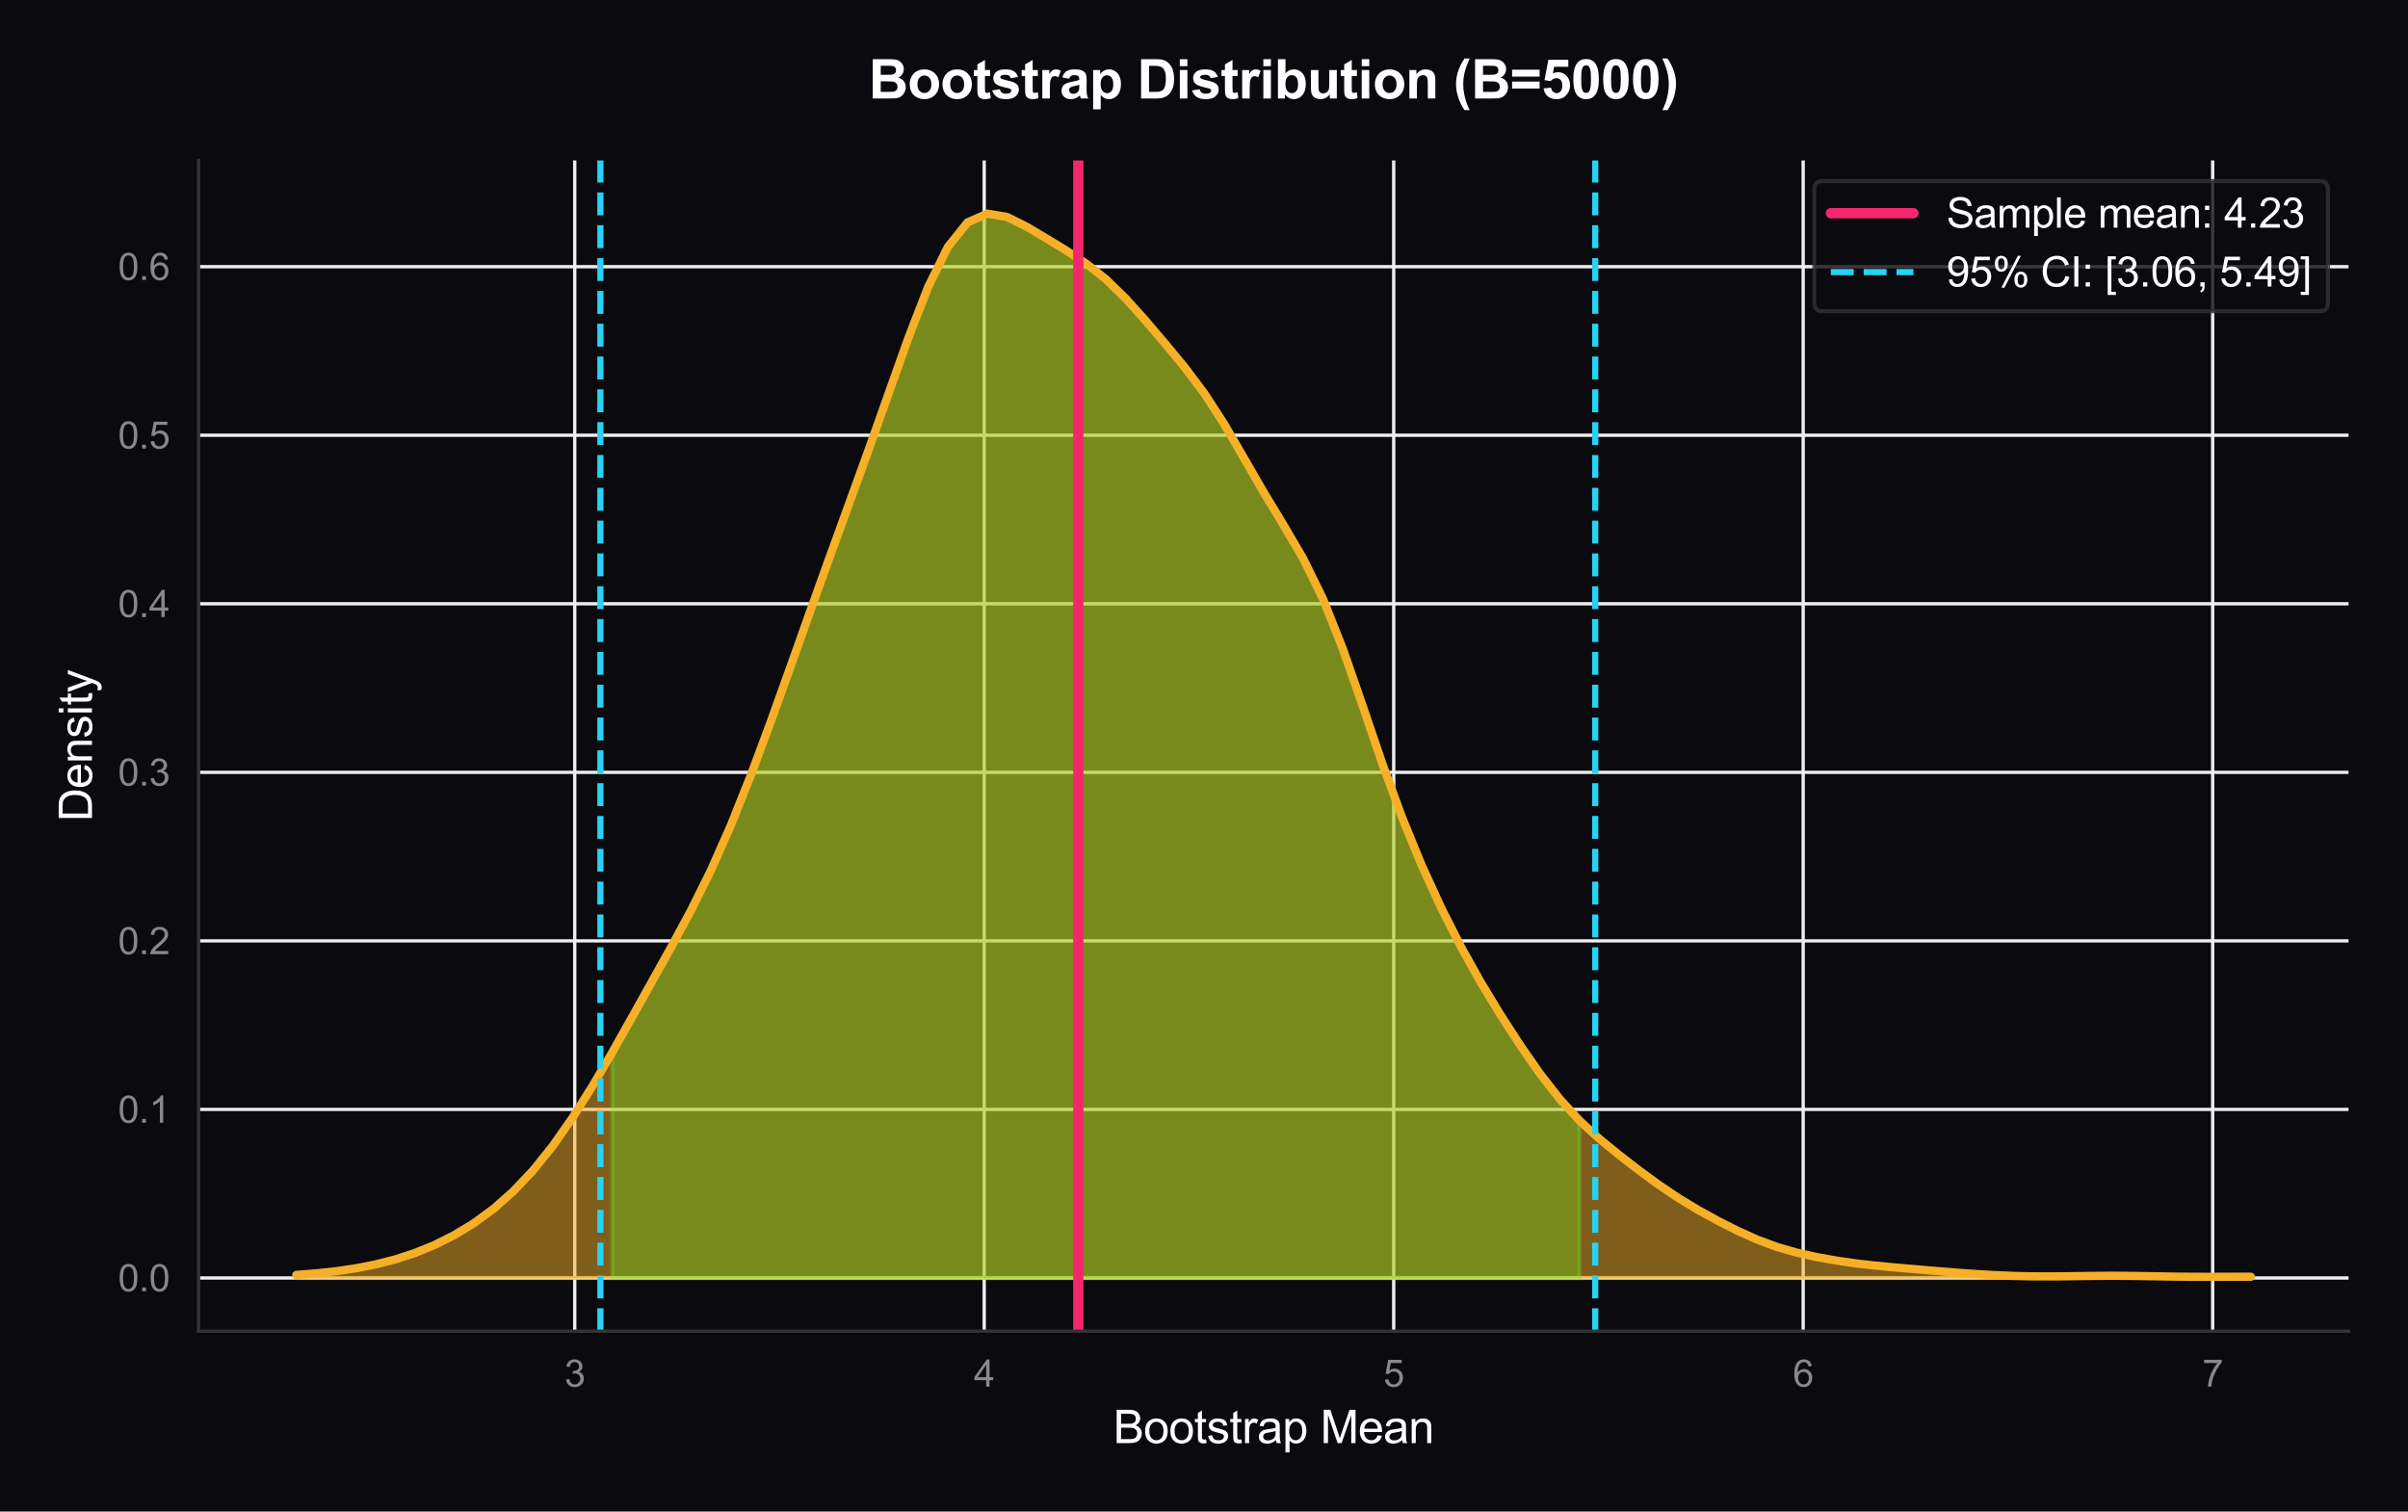 <?xml version="1.0" encoding="utf-8" standalone="no"?>
<!DOCTYPE svg PUBLIC "-//W3C//DTD SVG 1.1//EN"
  "http://www.w3.org/Graphics/SVG/1.1/DTD/svg11.dtd">
<svg xmlns:xlink="http://www.w3.org/1999/xlink" viewBox="0 0 583.219 366.154" xmlns="http://www.w3.org/2000/svg" version="1.1">
 <defs>
  <style type="text/css">*{stroke-linejoin: round; stroke-linecap: butt}</style>
 </defs>
 <g id="figure_1">
  <g id="patch_1">
   <path d="M 0 366.154 
L 583.219 366.154 
L 583.219 0 
L 0 0 
z
" style="fill: #0a0a0f"/>
  </g>
  <g id="axes_1">
   <g id="patch_2">
    <path d="M 48.099 322.464 
L 568.819 322.464 
L 568.819 38.864 
L 48.099 38.864 
z
" style="fill: #0a0a0f"/>
   </g>
   <g id="matplotlib.axis_1">
    <g id="xtick_1">
     <g id="line2d_1">
      <path d="M 139.204 322.464 
L 139.204 38.864 
" clip-path="url(#pcaf132f0cb)" style="fill: none; stroke: #eeeeee; stroke-width: 0.8; stroke-linecap: round"/>
     </g>
     <g id="text_1">
      <!-- 3 -->
      <g style="fill: #888888" transform="translate(136.701 335.906) scale(0.09 -0.09)">
       <defs>
        <path id="ArialMT-33" d="M 269 1209 
L 831 1284 
Q 928 806 1161 595 
Q 1394 384 1728 384 
Q 2125 384 2398 659 
Q 2672 934 2672 1341 
Q 2672 1728 2419 1979 
Q 2166 2231 1775 2231 
Q 1616 2231 1378 2169 
L 1441 2663 
Q 1497 2656 1531 2656 
Q 1891 2656 2178 2843 
Q 2466 3031 2466 3422 
Q 2466 3731 2256 3934 
Q 2047 4138 1716 4138 
Q 1388 4138 1169 3931 
Q 950 3725 888 3313 
L 325 3413 
Q 428 3978 793 4289 
Q 1159 4600 1703 4600 
Q 2078 4600 2393 4439 
Q 2709 4278 2876 4000 
Q 3044 3722 3044 3409 
Q 3044 3113 2884 2869 
Q 2725 2625 2413 2481 
Q 2819 2388 3044 2092 
Q 3269 1797 3269 1353 
Q 3269 753 2831 336 
Q 2394 -81 1725 -81 
Q 1122 -81 723 278 
Q 325 638 269 1209 
z
" transform="scale(0.016)"/>
       </defs>
       <use xlink:href="#ArialMT-33"/>
      </g>
     </g>
    </g>
    <g id="xtick_2">
     <g id="line2d_2">
      <path d="M 238.38 322.464 
L 238.38 38.864 
" clip-path="url(#pcaf132f0cb)" style="fill: none; stroke: #eeeeee; stroke-width: 0.8; stroke-linecap: round"/>
     </g>
     <g id="text_2">
      <!-- 4 -->
      <g style="fill: #888888" transform="translate(235.877 335.906) scale(0.09 -0.09)">
       <defs>
        <path id="ArialMT-34" d="M 2069 0 
L 2069 1097 
L 81 1097 
L 81 1613 
L 2172 4581 
L 2631 4581 
L 2631 1613 
L 3250 1613 
L 3250 1097 
L 2631 1097 
L 2631 0 
L 2069 0 
z
M 2069 1613 
L 2069 3678 
L 634 1613 
L 2069 1613 
z
" transform="scale(0.016)"/>
       </defs>
       <use xlink:href="#ArialMT-34"/>
      </g>
     </g>
    </g>
    <g id="xtick_3">
     <g id="line2d_3">
      <path d="M 337.556 322.464 
L 337.556 38.864 
" clip-path="url(#pcaf132f0cb)" style="fill: none; stroke: #eeeeee; stroke-width: 0.8; stroke-linecap: round"/>
     </g>
     <g id="text_3">
      <!-- 5 -->
      <g style="fill: #888888" transform="translate(335.053 335.906) scale(0.09 -0.09)">
       <defs>
        <path id="ArialMT-35" d="M 266 1200 
L 856 1250 
Q 922 819 1161 601 
Q 1400 384 1738 384 
Q 2144 384 2425 690 
Q 2706 997 2706 1503 
Q 2706 1984 2436 2262 
Q 2166 2541 1728 2541 
Q 1456 2541 1237 2417 
Q 1019 2294 894 2097 
L 366 2166 
L 809 4519 
L 3088 4519 
L 3088 3981 
L 1259 3981 
L 1013 2750 
Q 1425 3038 1878 3038 
Q 2478 3038 2890 2622 
Q 3303 2206 3303 1553 
Q 3303 931 2941 478 
Q 2500 -78 1738 -78 
Q 1113 -78 717 272 
Q 322 622 266 1200 
z
" transform="scale(0.016)"/>
       </defs>
       <use xlink:href="#ArialMT-35"/>
      </g>
     </g>
    </g>
    <g id="xtick_4">
     <g id="line2d_4">
      <path d="M 436.732 322.464 
L 436.732 38.864 
" clip-path="url(#pcaf132f0cb)" style="fill: none; stroke: #eeeeee; stroke-width: 0.8; stroke-linecap: round"/>
     </g>
     <g id="text_4">
      <!-- 6 -->
      <g style="fill: #888888" transform="translate(434.229 335.906) scale(0.09 -0.09)">
       <defs>
        <path id="ArialMT-36" d="M 3184 3459 
L 2625 3416 
Q 2550 3747 2413 3897 
Q 2184 4138 1850 4138 
Q 1581 4138 1378 3988 
Q 1113 3794 959 3422 
Q 806 3050 800 2363 
Q 1003 2672 1297 2822 
Q 1591 2972 1913 2972 
Q 2475 2972 2870 2558 
Q 3266 2144 3266 1488 
Q 3266 1056 3080 686 
Q 2894 316 2569 119 
Q 2244 -78 1831 -78 
Q 1128 -78 684 439 
Q 241 956 241 2144 
Q 241 3472 731 4075 
Q 1159 4600 1884 4600 
Q 2425 4600 2770 4297 
Q 3116 3994 3184 3459 
z
M 888 1484 
Q 888 1194 1011 928 
Q 1134 663 1356 523 
Q 1578 384 1822 384 
Q 2178 384 2434 671 
Q 2691 959 2691 1453 
Q 2691 1928 2437 2201 
Q 2184 2475 1800 2475 
Q 1419 2475 1153 2201 
Q 888 1928 888 1484 
z
" transform="scale(0.016)"/>
       </defs>
       <use xlink:href="#ArialMT-36"/>
      </g>
     </g>
    </g>
    <g id="xtick_5">
     <g id="line2d_5">
      <path d="M 535.908 322.464 
L 535.908 38.864 
" clip-path="url(#pcaf132f0cb)" style="fill: none; stroke: #eeeeee; stroke-width: 0.8; stroke-linecap: round"/>
     </g>
     <g id="text_5">
      <!-- 7 -->
      <g style="fill: #888888" transform="translate(533.405 335.906) scale(0.09 -0.09)">
       <defs>
        <path id="ArialMT-37" d="M 303 3981 
L 303 4522 
L 3269 4522 
L 3269 4084 
Q 2831 3619 2401 2847 
Q 1972 2075 1738 1259 
Q 1569 684 1522 0 
L 944 0 
Q 953 541 1156 1306 
Q 1359 2072 1739 2783 
Q 2119 3494 2547 3981 
L 303 3981 
z
" transform="scale(0.016)"/>
       </defs>
       <use xlink:href="#ArialMT-37"/>
      </g>
     </g>
    </g>
    <g id="text_6">
     <!-- Bootstrap Mean -->
     <g style="fill: #ffffff" transform="translate(269.634 349.568) scale(0.11 -0.11)">
      <defs>
       <path id="ArialMT-42" d="M 469 0 
L 469 4581 
L 2188 4581 
Q 2713 4581 3030 4442 
Q 3347 4303 3526 4014 
Q 3706 3725 3706 3409 
Q 3706 3116 3547 2856 
Q 3388 2597 3066 2438 
Q 3481 2316 3704 2022 
Q 3928 1728 3928 1328 
Q 3928 1006 3792 729 
Q 3656 453 3456 303 
Q 3256 153 2954 76 
Q 2653 0 2216 0 
L 469 0 
z
M 1075 2656 
L 2066 2656 
Q 2469 2656 2644 2709 
Q 2875 2778 2992 2937 
Q 3109 3097 3109 3338 
Q 3109 3566 3000 3739 
Q 2891 3913 2687 3977 
Q 2484 4041 1991 4041 
L 1075 4041 
L 1075 2656 
z
M 1075 541 
L 2216 541 
Q 2509 541 2628 563 
Q 2838 600 2978 687 
Q 3119 775 3209 942 
Q 3300 1109 3300 1328 
Q 3300 1584 3169 1773 
Q 3038 1963 2805 2039 
Q 2572 2116 2134 2116 
L 1075 2116 
L 1075 541 
z
" transform="scale(0.016)"/>
       <path id="ArialMT-6f" d="M 213 1659 
Q 213 2581 725 3025 
Q 1153 3394 1769 3394 
Q 2453 3394 2887 2945 
Q 3322 2497 3322 1706 
Q 3322 1066 3130 698 
Q 2938 331 2570 128 
Q 2203 -75 1769 -75 
Q 1072 -75 642 372 
Q 213 819 213 1659 
z
M 791 1659 
Q 791 1022 1069 705 
Q 1347 388 1769 388 
Q 2188 388 2466 706 
Q 2744 1025 2744 1678 
Q 2744 2294 2464 2611 
Q 2184 2928 1769 2928 
Q 1347 2928 1069 2612 
Q 791 2297 791 1659 
z
" transform="scale(0.016)"/>
       <path id="ArialMT-74" d="M 1650 503 
L 1731 6 
Q 1494 -44 1306 -44 
Q 1000 -44 831 53 
Q 663 150 594 308 
Q 525 466 525 972 
L 525 2881 
L 113 2881 
L 113 3319 
L 525 3319 
L 525 4141 
L 1084 4478 
L 1084 3319 
L 1650 3319 
L 1650 2881 
L 1084 2881 
L 1084 941 
Q 1084 700 1114 631 
Q 1144 563 1211 522 
Q 1278 481 1403 481 
Q 1497 481 1650 503 
z
" transform="scale(0.016)"/>
       <path id="ArialMT-73" d="M 197 991 
L 753 1078 
Q 800 744 1014 566 
Q 1228 388 1613 388 
Q 2000 388 2187 545 
Q 2375 703 2375 916 
Q 2375 1106 2209 1216 
Q 2094 1291 1634 1406 
Q 1016 1563 777 1677 
Q 538 1791 414 1992 
Q 291 2194 291 2438 
Q 291 2659 392 2848 
Q 494 3038 669 3163 
Q 800 3259 1026 3326 
Q 1253 3394 1513 3394 
Q 1903 3394 2198 3281 
Q 2494 3169 2634 2976 
Q 2775 2784 2828 2463 
L 2278 2388 
Q 2241 2644 2061 2787 
Q 1881 2931 1553 2931 
Q 1166 2931 1000 2803 
Q 834 2675 834 2503 
Q 834 2394 903 2306 
Q 972 2216 1119 2156 
Q 1203 2125 1616 2013 
Q 2213 1853 2448 1751 
Q 2684 1650 2818 1456 
Q 2953 1263 2953 975 
Q 2953 694 2789 445 
Q 2625 197 2315 61 
Q 2006 -75 1616 -75 
Q 969 -75 630 194 
Q 291 463 197 991 
z
" transform="scale(0.016)"/>
       <path id="ArialMT-72" d="M 416 0 
L 416 3319 
L 922 3319 
L 922 2816 
Q 1116 3169 1280 3281 
Q 1444 3394 1641 3394 
Q 1925 3394 2219 3213 
L 2025 2691 
Q 1819 2813 1613 2813 
Q 1428 2813 1281 2702 
Q 1134 2591 1072 2394 
Q 978 2094 978 1738 
L 978 0 
L 416 0 
z
" transform="scale(0.016)"/>
       <path id="ArialMT-61" d="M 2588 409 
Q 2275 144 1986 34 
Q 1697 -75 1366 -75 
Q 819 -75 525 192 
Q 231 459 231 875 
Q 231 1119 342 1320 
Q 453 1522 633 1644 
Q 813 1766 1038 1828 
Q 1203 1872 1538 1913 
Q 2219 1994 2541 2106 
Q 2544 2222 2544 2253 
Q 2544 2597 2384 2738 
Q 2169 2928 1744 2928 
Q 1347 2928 1158 2789 
Q 969 2650 878 2297 
L 328 2372 
Q 403 2725 575 2942 
Q 747 3159 1072 3276 
Q 1397 3394 1825 3394 
Q 2250 3394 2515 3294 
Q 2781 3194 2906 3042 
Q 3031 2891 3081 2659 
Q 3109 2516 3109 2141 
L 3109 1391 
Q 3109 606 3145 398 
Q 3181 191 3288 0 
L 2700 0 
Q 2613 175 2588 409 
z
M 2541 1666 
Q 2234 1541 1622 1453 
Q 1275 1403 1131 1340 
Q 988 1278 909 1158 
Q 831 1038 831 891 
Q 831 666 1001 516 
Q 1172 366 1500 366 
Q 1825 366 2078 508 
Q 2331 650 2450 897 
Q 2541 1088 2541 1459 
L 2541 1666 
z
" transform="scale(0.016)"/>
       <path id="ArialMT-70" d="M 422 -1272 
L 422 3319 
L 934 3319 
L 934 2888 
Q 1116 3141 1344 3267 
Q 1572 3394 1897 3394 
Q 2322 3394 2647 3175 
Q 2972 2956 3137 2557 
Q 3303 2159 3303 1684 
Q 3303 1175 3120 767 
Q 2938 359 2589 142 
Q 2241 -75 1856 -75 
Q 1575 -75 1351 44 
Q 1128 163 984 344 
L 984 -1272 
L 422 -1272 
z
M 931 1641 
Q 931 1000 1190 694 
Q 1450 388 1819 388 
Q 2194 388 2461 705 
Q 2728 1022 2728 1688 
Q 2728 2322 2467 2637 
Q 2206 2953 1844 2953 
Q 1484 2953 1207 2617 
Q 931 2281 931 1641 
z
" transform="scale(0.016)"/>
       <path id="ArialMT-20" transform="scale(0.016)"/>
       <path id="ArialMT-4d" d="M 475 0 
L 475 4581 
L 1388 4581 
L 2472 1338 
Q 2622 884 2691 659 
Q 2769 909 2934 1394 
L 4031 4581 
L 4847 4581 
L 4847 0 
L 4263 0 
L 4263 3834 
L 2931 0 
L 2384 0 
L 1059 3900 
L 1059 0 
L 475 0 
z
" transform="scale(0.016)"/>
       <path id="ArialMT-65" d="M 2694 1069 
L 3275 997 
Q 3138 488 2766 206 
Q 2394 -75 1816 -75 
Q 1088 -75 661 373 
Q 234 822 234 1631 
Q 234 2469 665 2931 
Q 1097 3394 1784 3394 
Q 2450 3394 2872 2941 
Q 3294 2488 3294 1666 
Q 3294 1616 3291 1516 
L 816 1516 
Q 847 969 1125 678 
Q 1403 388 1819 388 
Q 2128 388 2347 550 
Q 2566 713 2694 1069 
z
M 847 1978 
L 2700 1978 
Q 2663 2397 2488 2606 
Q 2219 2931 1791 2931 
Q 1403 2931 1139 2672 
Q 875 2413 847 1978 
z
" transform="scale(0.016)"/>
       <path id="ArialMT-6e" d="M 422 0 
L 422 3319 
L 928 3319 
L 928 2847 
Q 1294 3394 1984 3394 
Q 2284 3394 2536 3286 
Q 2788 3178 2913 3003 
Q 3038 2828 3088 2588 
Q 3119 2431 3119 2041 
L 3119 0 
L 2556 0 
L 2556 2019 
Q 2556 2363 2490 2533 
Q 2425 2703 2258 2804 
Q 2091 2906 1866 2906 
Q 1506 2906 1245 2678 
Q 984 2450 984 1813 
L 984 0 
L 422 0 
z
" transform="scale(0.016)"/>
      </defs>
      <use xlink:href="#ArialMT-42"/>
      <use xlink:href="#ArialMT-6f" transform="translate(66.699 0)"/>
      <use xlink:href="#ArialMT-6f" transform="translate(122.314 0)"/>
      <use xlink:href="#ArialMT-74" transform="translate(177.93 0)"/>
      <use xlink:href="#ArialMT-73" transform="translate(205.713 0)"/>
      <use xlink:href="#ArialMT-74" transform="translate(255.713 0)"/>
      <use xlink:href="#ArialMT-72" transform="translate(283.496 0)"/>
      <use xlink:href="#ArialMT-61" transform="translate(316.797 0)"/>
      <use xlink:href="#ArialMT-70" transform="translate(372.412 0)"/>
      <use xlink:href="#ArialMT-20" transform="translate(428.027 0)"/>
      <use xlink:href="#ArialMT-4d" transform="translate(455.811 0)"/>
      <use xlink:href="#ArialMT-65" transform="translate(539.111 0)"/>
      <use xlink:href="#ArialMT-61" transform="translate(594.727 0)"/>
      <use xlink:href="#ArialMT-6e" transform="translate(650.342 0)"/>
     </g>
    </g>
   </g>
   <g id="matplotlib.axis_2">
    <g id="ytick_1">
     <g id="line2d_6">
      <path d="M 48.099 309.573 
L 568.819 309.573 
" clip-path="url(#pcaf132f0cb)" style="fill: none; stroke: #eeeeee; stroke-width: 0.8; stroke-linecap: round"/>
     </g>
     <g id="text_7">
      <!-- 0.0 -->
      <g style="fill: #888888" transform="translate(28.589 312.794) scale(0.09 -0.09)">
       <defs>
        <path id="ArialMT-30" d="M 266 2259 
Q 266 3072 433 3567 
Q 600 4063 929 4331 
Q 1259 4600 1759 4600 
Q 2128 4600 2406 4451 
Q 2684 4303 2865 4023 
Q 3047 3744 3150 3342 
Q 3253 2941 3253 2259 
Q 3253 1453 3087 958 
Q 2922 463 2592 192 
Q 2263 -78 1759 -78 
Q 1097 -78 719 397 
Q 266 969 266 2259 
z
M 844 2259 
Q 844 1131 1108 757 
Q 1372 384 1759 384 
Q 2147 384 2411 759 
Q 2675 1134 2675 2259 
Q 2675 3391 2411 3762 
Q 2147 4134 1753 4134 
Q 1366 4134 1134 3806 
Q 844 3388 844 2259 
z
" transform="scale(0.016)"/>
        <path id="ArialMT-2e" d="M 581 0 
L 581 641 
L 1222 641 
L 1222 0 
L 581 0 
z
" transform="scale(0.016)"/>
       </defs>
       <use xlink:href="#ArialMT-30"/>
       <use xlink:href="#ArialMT-2e" transform="translate(55.615 0)"/>
       <use xlink:href="#ArialMT-30" transform="translate(83.398 0)"/>
      </g>
     </g>
    </g>
    <g id="ytick_2">
     <g id="line2d_7">
      <path d="M 48.099 268.744 
L 568.819 268.744 
" clip-path="url(#pcaf132f0cb)" style="fill: none; stroke: #eeeeee; stroke-width: 0.8; stroke-linecap: round"/>
     </g>
     <g id="text_8">
      <!-- 0.1 -->
      <g style="fill: #888888" transform="translate(28.589 271.965) scale(0.09 -0.09)">
       <defs>
        <path id="ArialMT-31" d="M 2384 0 
L 1822 0 
L 1822 3584 
Q 1619 3391 1289 3197 
Q 959 3003 697 2906 
L 697 3450 
Q 1169 3672 1522 3987 
Q 1875 4303 2022 4600 
L 2384 4600 
L 2384 0 
z
" transform="scale(0.016)"/>
       </defs>
       <use xlink:href="#ArialMT-30"/>
       <use xlink:href="#ArialMT-2e" transform="translate(55.615 0)"/>
       <use xlink:href="#ArialMT-31" transform="translate(83.398 0)"/>
      </g>
     </g>
    </g>
    <g id="ytick_3">
     <g id="line2d_8">
      <path d="M 48.099 227.916 
L 568.819 227.916 
" clip-path="url(#pcaf132f0cb)" style="fill: none; stroke: #eeeeee; stroke-width: 0.8; stroke-linecap: round"/>
     </g>
     <g id="text_9">
      <!-- 0.2 -->
      <g style="fill: #888888" transform="translate(28.589 231.137) scale(0.09 -0.09)">
       <defs>
        <path id="ArialMT-32" d="M 3222 541 
L 3222 0 
L 194 0 
Q 188 203 259 391 
Q 375 700 629 1000 
Q 884 1300 1366 1694 
Q 2113 2306 2375 2664 
Q 2638 3022 2638 3341 
Q 2638 3675 2398 3904 
Q 2159 4134 1775 4134 
Q 1369 4134 1125 3890 
Q 881 3647 878 3216 
L 300 3275 
Q 359 3922 746 4261 
Q 1134 4600 1788 4600 
Q 2447 4600 2831 4234 
Q 3216 3869 3216 3328 
Q 3216 3053 3103 2787 
Q 2991 2522 2730 2228 
Q 2469 1934 1863 1422 
Q 1356 997 1212 845 
Q 1069 694 975 541 
L 3222 541 
z
" transform="scale(0.016)"/>
       </defs>
       <use xlink:href="#ArialMT-30"/>
       <use xlink:href="#ArialMT-2e" transform="translate(55.615 0)"/>
       <use xlink:href="#ArialMT-32" transform="translate(83.398 0)"/>
      </g>
     </g>
    </g>
    <g id="ytick_4">
     <g id="line2d_9">
      <path d="M 48.099 187.087 
L 568.819 187.087 
" clip-path="url(#pcaf132f0cb)" style="fill: none; stroke: #eeeeee; stroke-width: 0.8; stroke-linecap: round"/>
     </g>
     <g id="text_10">
      <!-- 0.3 -->
      <g style="fill: #888888" transform="translate(28.589 190.308) scale(0.09 -0.09)">
       <use xlink:href="#ArialMT-30"/>
       <use xlink:href="#ArialMT-2e" transform="translate(55.615 0)"/>
       <use xlink:href="#ArialMT-33" transform="translate(83.398 0)"/>
      </g>
     </g>
    </g>
    <g id="ytick_5">
     <g id="line2d_10">
      <path d="M 48.099 146.259 
L 568.819 146.259 
" clip-path="url(#pcaf132f0cb)" style="fill: none; stroke: #eeeeee; stroke-width: 0.8; stroke-linecap: round"/>
     </g>
     <g id="text_11">
      <!-- 0.4 -->
      <g style="fill: #888888" transform="translate(28.589 149.48) scale(0.09 -0.09)">
       <use xlink:href="#ArialMT-30"/>
       <use xlink:href="#ArialMT-2e" transform="translate(55.615 0)"/>
       <use xlink:href="#ArialMT-34" transform="translate(83.398 0)"/>
      </g>
     </g>
    </g>
    <g id="ytick_6">
     <g id="line2d_11">
      <path d="M 48.099 105.43 
L 568.819 105.43 
" clip-path="url(#pcaf132f0cb)" style="fill: none; stroke: #eeeeee; stroke-width: 0.8; stroke-linecap: round"/>
     </g>
     <g id="text_12">
      <!-- 0.5 -->
      <g style="fill: #888888" transform="translate(28.589 108.651) scale(0.09 -0.09)">
       <use xlink:href="#ArialMT-30"/>
       <use xlink:href="#ArialMT-2e" transform="translate(55.615 0)"/>
       <use xlink:href="#ArialMT-35" transform="translate(83.398 0)"/>
      </g>
     </g>
    </g>
    <g id="ytick_7">
     <g id="line2d_12">
      <path d="M 48.099 64.602 
L 568.819 64.602 
" clip-path="url(#pcaf132f0cb)" style="fill: none; stroke: #eeeeee; stroke-width: 0.8; stroke-linecap: round"/>
     </g>
     <g id="text_13">
      <!-- 0.6 -->
      <g style="fill: #888888" transform="translate(28.589 67.823) scale(0.09 -0.09)">
       <use xlink:href="#ArialMT-30"/>
       <use xlink:href="#ArialMT-2e" transform="translate(55.615 0)"/>
       <use xlink:href="#ArialMT-36" transform="translate(83.398 0)"/>
      </g>
     </g>
    </g>
    <g id="text_14">
     <!-- Density -->
     <g style="fill: #ffffff" transform="translate(22.274 199.003) rotate(-90) scale(0.11 -0.11)">
      <defs>
       <path id="ArialMT-44" d="M 494 0 
L 494 4581 
L 2072 4581 
Q 2606 4581 2888 4516 
Q 3281 4425 3559 4188 
Q 3922 3881 4101 3404 
Q 4281 2928 4281 2316 
Q 4281 1794 4159 1391 
Q 4038 988 3847 723 
Q 3656 459 3429 307 
Q 3203 156 2883 78 
Q 2563 0 2147 0 
L 494 0 
z
M 1100 541 
L 2078 541 
Q 2531 541 2789 625 
Q 3047 709 3200 863 
Q 3416 1078 3536 1442 
Q 3656 1806 3656 2325 
Q 3656 3044 3420 3430 
Q 3184 3816 2847 3947 
Q 2603 4041 2063 4041 
L 1100 4041 
L 1100 541 
z
" transform="scale(0.016)"/>
       <path id="ArialMT-69" d="M 425 3934 
L 425 4581 
L 988 4581 
L 988 3934 
L 425 3934 
z
M 425 0 
L 425 3319 
L 988 3319 
L 988 0 
L 425 0 
z
" transform="scale(0.016)"/>
       <path id="ArialMT-79" d="M 397 -1278 
L 334 -750 
Q 519 -800 656 -800 
Q 844 -800 956 -737 
Q 1069 -675 1141 -563 
Q 1194 -478 1313 -144 
Q 1328 -97 1363 -6 
L 103 3319 
L 709 3319 
L 1400 1397 
Q 1534 1031 1641 628 
Q 1738 1016 1872 1384 
L 2581 3319 
L 3144 3319 
L 1881 -56 
Q 1678 -603 1566 -809 
Q 1416 -1088 1222 -1217 
Q 1028 -1347 759 -1347 
Q 597 -1347 397 -1278 
z
" transform="scale(0.016)"/>
      </defs>
      <use xlink:href="#ArialMT-44"/>
      <use xlink:href="#ArialMT-65" transform="translate(72.217 0)"/>
      <use xlink:href="#ArialMT-6e" transform="translate(127.832 0)"/>
      <use xlink:href="#ArialMT-73" transform="translate(183.447 0)"/>
      <use xlink:href="#ArialMT-69" transform="translate(233.447 0)"/>
      <use xlink:href="#ArialMT-74" transform="translate(255.664 0)"/>
      <use xlink:href="#ArialMT-79" transform="translate(283.447 0)"/>
     </g>
    </g>
   </g>
   <g id="FillBetweenPolyCollection_1">
    <defs>
     <path id="mc921558389" d="M 71.768 -57.322 
L 71.768 -56.582 
L 76.549 -56.582 
L 81.331 -56.582 
L 86.113 -56.582 
L 90.894 -56.582 
L 95.676 -56.582 
L 100.458 -56.582 
L 105.239 -56.582 
L 110.021 -56.582 
L 114.803 -56.582 
L 119.584 -56.582 
L 124.366 -56.582 
L 129.147 -56.582 
L 133.929 -56.582 
L 138.711 -56.582 
L 143.492 -56.582 
L 148.274 -56.582 
L 153.056 -56.582 
L 157.837 -56.582 
L 162.619 -56.582 
L 167.401 -56.582 
L 172.182 -56.582 
L 176.964 -56.582 
L 181.745 -56.582 
L 186.527 -56.582 
L 191.309 -56.582 
L 196.09 -56.582 
L 200.872 -56.582 
L 205.654 -56.582 
L 210.435 -56.582 
L 215.217 -56.582 
L 219.999 -56.582 
L 224.78 -56.582 
L 229.562 -56.582 
L 234.343 -56.582 
L 239.125 -56.582 
L 243.907 -56.582 
L 248.688 -56.582 
L 253.47 -56.582 
L 258.252 -56.582 
L 263.033 -56.582 
L 267.815 -56.582 
L 272.596 -56.582 
L 277.378 -56.582 
L 282.16 -56.582 
L 286.941 -56.582 
L 291.723 -56.582 
L 296.505 -56.582 
L 301.286 -56.582 
L 306.068 -56.582 
L 310.85 -56.582 
L 315.631 -56.582 
L 320.413 -56.582 
L 325.194 -56.582 
L 329.976 -56.582 
L 334.758 -56.582 
L 339.539 -56.582 
L 344.321 -56.582 
L 349.103 -56.582 
L 353.884 -56.582 
L 358.666 -56.582 
L 363.448 -56.582 
L 368.229 -56.582 
L 373.011 -56.582 
L 377.792 -56.582 
L 382.574 -56.582 
L 387.356 -56.582 
L 392.137 -56.582 
L 396.919 -56.582 
L 401.701 -56.582 
L 406.482 -56.582 
L 411.264 -56.582 
L 416.046 -56.582 
L 420.827 -56.582 
L 425.609 -56.582 
L 430.39 -56.582 
L 435.172 -56.582 
L 439.954 -56.582 
L 444.735 -56.582 
L 449.517 -56.582 
L 454.299 -56.582 
L 459.08 -56.582 
L 463.862 -56.582 
L 468.644 -56.582 
L 473.425 -56.582 
L 478.207 -56.582 
L 482.988 -56.582 
L 487.77 -56.582 
L 492.552 -56.582 
L 497.333 -56.582 
L 502.115 -56.582 
L 506.897 -56.582 
L 511.678 -56.582 
L 516.46 -56.582 
L 521.241 -56.582 
L 526.023 -56.582 
L 530.805 -56.582 
L 535.586 -56.582 
L 540.368 -56.582 
L 545.15 -56.582 
L 545.15 -56.882 
L 545.15 -56.882 
L 540.368 -56.879 
L 535.586 -56.861 
L 530.805 -56.868 
L 526.023 -56.922 
L 521.241 -57.009 
L 516.46 -57.09 
L 511.678 -57.123 
L 506.897 -57.091 
L 502.115 -57.022 
L 497.333 -56.966 
L 492.552 -56.977 
L 487.77 -57.081 
L 482.988 -57.282 
L 478.207 -57.566 
L 473.425 -57.915 
L 468.644 -58.305 
L 463.862 -58.709 
L 459.08 -59.119 
L 454.299 -59.569 
L 449.517 -60.116 
L 444.735 -60.803 
L 439.954 -61.654 
L 435.172 -62.72 
L 430.39 -64.099 
L 425.609 -65.874 
L 420.827 -68.025 
L 416.046 -70.444 
L 411.264 -73.069 
L 406.482 -75.96 
L 401.701 -79.186 
L 396.919 -82.7 
L 392.137 -86.392 
L 387.356 -90.297 
L 382.574 -94.693 
L 377.792 -99.907 
L 373.011 -106.037 
L 368.229 -112.902 
L 363.448 -120.285 
L 358.666 -128.171 
L 353.884 -136.73 
L 349.103 -146.147 
L 344.321 -156.583 
L 339.539 -168.258 
L 334.758 -181.316 
L 329.976 -195.34 
L 325.194 -209.097 
L 320.413 -221.129 
L 315.631 -230.85 
L 310.85 -239.008 
L 306.068 -246.914 
L 301.286 -255.201 
L 296.505 -263.425 
L 291.723 -270.814 
L 286.941 -277.179 
L 282.16 -282.966 
L 277.378 -288.576 
L 272.596 -293.903 
L 267.815 -298.548 
L 263.033 -302.325 
L 258.252 -305.46 
L 253.47 -308.37 
L 248.688 -311.226 
L 243.907 -313.598 
L 239.125 -314.4 
L 234.343 -312.28 
L 229.562 -306.316 
L 224.78 -296.605 
L 219.999 -284.275 
L 215.217 -270.832 
L 210.435 -257.355 
L 205.654 -244.145 
L 200.872 -230.995 
L 196.09 -217.681 
L 191.309 -204.236 
L 186.527 -190.914 
L 181.745 -178.075 
L 176.964 -166.11 
L 172.182 -155.316 
L 167.401 -145.683 
L 162.619 -136.832 
L 157.837 -128.259 
L 153.056 -119.697 
L 148.274 -111.215 
L 143.492 -103.058 
L 138.711 -95.469 
L 133.929 -88.636 
L 129.147 -82.677 
L 124.366 -77.613 
L 119.584 -73.378 
L 114.803 -69.865 
L 110.021 -66.959 
L 105.239 -64.567 
L 100.458 -62.618 
L 95.676 -61.062 
L 90.894 -59.845 
L 86.113 -58.912 
L 81.331 -58.21 
L 76.549 -57.694 
L 71.768 -57.322 
z
" style="stroke: #f5b027; stroke-opacity: 0.5"/>
    </defs>
    <g clip-path="url(#pcaf132f0cb)">
     <use xlink:href="#mc921558389" x="0" y="366.154" style="fill: #f5b027; fill-opacity: 0.5; stroke: #f5b027; stroke-opacity: 0.5"/>
    </g>
   </g>
   <g id="FillBetweenPolyCollection_2">
    <defs>
     <path id="mc1661c64e4" d="M 148.274 -111.215 
L 148.274 -56.582 
L 153.056 -56.582 
L 157.837 -56.582 
L 162.619 -56.582 
L 167.401 -56.582 
L 172.182 -56.582 
L 176.964 -56.582 
L 181.745 -56.582 
L 186.527 -56.582 
L 191.309 -56.582 
L 196.09 -56.582 
L 200.872 -56.582 
L 205.654 -56.582 
L 210.435 -56.582 
L 215.217 -56.582 
L 219.999 -56.582 
L 224.78 -56.582 
L 229.562 -56.582 
L 234.343 -56.582 
L 239.125 -56.582 
L 243.907 -56.582 
L 248.688 -56.582 
L 253.47 -56.582 
L 258.252 -56.582 
L 263.033 -56.582 
L 267.815 -56.582 
L 272.596 -56.582 
L 277.378 -56.582 
L 282.16 -56.582 
L 286.941 -56.582 
L 291.723 -56.582 
L 296.505 -56.582 
L 301.286 -56.582 
L 306.068 -56.582 
L 310.85 -56.582 
L 315.631 -56.582 
L 320.413 -56.582 
L 325.194 -56.582 
L 329.976 -56.582 
L 334.758 -56.582 
L 339.539 -56.582 
L 344.321 -56.582 
L 349.103 -56.582 
L 353.884 -56.582 
L 358.666 -56.582 
L 363.448 -56.582 
L 368.229 -56.582 
L 373.011 -56.582 
L 377.792 -56.582 
L 382.574 -56.582 
L 382.574 -94.693 
L 382.574 -94.693 
L 377.792 -99.907 
L 373.011 -106.037 
L 368.229 -112.902 
L 363.448 -120.285 
L 358.666 -128.171 
L 353.884 -136.73 
L 349.103 -146.147 
L 344.321 -156.583 
L 339.539 -168.258 
L 334.758 -181.316 
L 329.976 -195.34 
L 325.194 -209.097 
L 320.413 -221.129 
L 315.631 -230.85 
L 310.85 -239.008 
L 306.068 -246.914 
L 301.286 -255.201 
L 296.505 -263.425 
L 291.723 -270.814 
L 286.941 -277.179 
L 282.16 -282.966 
L 277.378 -288.576 
L 272.596 -293.903 
L 267.815 -298.548 
L 263.033 -302.325 
L 258.252 -305.46 
L 253.47 -308.37 
L 248.688 -311.226 
L 243.907 -313.598 
L 239.125 -314.4 
L 234.343 -312.28 
L 229.562 -306.316 
L 224.78 -296.605 
L 219.999 -284.275 
L 215.217 -270.832 
L 210.435 -257.355 
L 205.654 -244.145 
L 200.872 -230.995 
L 196.09 -217.681 
L 191.309 -204.236 
L 186.527 -190.914 
L 181.745 -178.075 
L 176.964 -166.11 
L 172.182 -155.316 
L 167.401 -145.683 
L 162.619 -136.832 
L 157.837 -128.259 
L 153.056 -119.697 
L 148.274 -111.215 
z
" style="stroke: #6cf527; stroke-opacity: 0.3"/>
    </defs>
    <g clip-path="url(#pcaf132f0cb)">
     <use xlink:href="#mc1661c64e4" x="0" y="366.154" style="fill: #6cf527; fill-opacity: 0.3; stroke: #6cf527; stroke-opacity: 0.3"/>
    </g>
   </g>
   <g id="line2d_13">
    <path d="M 71.768 308.832 
L 76.549 308.461 
L 81.331 307.944 
L 86.113 307.242 
L 90.894 306.309 
L 95.676 305.093 
L 100.458 303.536 
L 105.239 301.587 
L 110.021 299.195 
L 114.803 296.29 
L 119.584 292.776 
L 124.366 288.541 
L 129.147 283.477 
L 133.929 277.518 
L 138.711 270.685 
L 143.492 263.096 
L 148.274 254.939 
L 153.056 246.457 
L 157.837 237.896 
L 162.619 229.323 
L 167.401 220.471 
L 172.182 210.838 
L 176.964 200.044 
L 181.745 188.079 
L 186.527 175.24 
L 191.309 161.918 
L 196.09 148.473 
L 200.872 135.159 
L 205.654 122.009 
L 210.435 108.799 
L 215.217 95.322 
L 219.999 81.879 
L 224.78 69.549 
L 229.562 59.838 
L 234.343 53.874 
L 239.125 51.755 
L 243.907 52.557 
L 248.688 54.928 
L 253.47 57.784 
L 258.252 60.694 
L 263.033 63.83 
L 267.815 67.606 
L 272.596 72.252 
L 277.378 77.579 
L 282.16 83.189 
L 286.941 88.975 
L 291.723 95.34 
L 296.505 102.729 
L 301.286 110.954 
L 306.068 119.241 
L 310.85 127.146 
L 315.631 135.304 
L 320.413 145.025 
L 325.194 157.057 
L 329.976 170.814 
L 334.758 184.838 
L 339.539 197.896 
L 344.321 209.572 
L 349.103 220.007 
L 353.884 229.424 
L 358.666 237.983 
L 363.448 245.869 
L 368.229 253.252 
L 373.011 260.117 
L 377.792 266.247 
L 382.574 271.461 
L 387.356 275.857 
L 392.137 279.763 
L 396.919 283.454 
L 401.701 286.968 
L 406.482 290.194 
L 411.264 293.085 
L 416.046 295.711 
L 420.827 298.129 
L 425.609 300.28 
L 430.39 302.056 
L 435.172 303.434 
L 439.954 304.5 
L 444.735 305.352 
L 449.517 306.039 
L 454.299 306.585 
L 459.08 307.035 
L 463.862 307.446 
L 468.644 307.849 
L 473.425 308.239 
L 478.207 308.588 
L 482.988 308.872 
L 487.77 309.073 
L 492.552 309.178 
L 497.333 309.188 
L 502.115 309.132 
L 506.897 309.063 
L 511.678 309.032 
L 516.46 309.064 
L 521.241 309.145 
L 526.023 309.233 
L 530.805 309.286 
L 535.586 309.293 
L 540.368 309.275 
L 545.15 309.272 
" clip-path="url(#pcaf132f0cb)" style="fill: none; stroke: #f5b027; stroke-width: 2; stroke-linecap: round"/>
   </g>
   <g id="line2d_14">
    <path d="M 261.163 322.464 
L 261.163 38.864 
" clip-path="url(#pcaf132f0cb)" style="fill: none; stroke: #f5276c; stroke-width: 2.5; stroke-linecap: round"/>
   </g>
   <g id="line2d_15">
    <path d="M 145.418 322.464 
L 145.418 38.864 
" clip-path="url(#pcaf132f0cb)" style="fill: none; stroke-dasharray: 5.55,2.4; stroke-dashoffset: 0; stroke: #27d3f5; stroke-width: 1.5"/>
   </g>
   <g id="line2d_16">
    <path d="M 386.362 322.464 
L 386.362 38.864 
" clip-path="url(#pcaf132f0cb)" style="fill: none; stroke-dasharray: 5.55,2.4; stroke-dashoffset: 0; stroke: #27d3f5; stroke-width: 1.5"/>
   </g>
   <g id="patch_3">
    <path d="M 48.099 322.464 
L 48.099 38.864 
" style="fill: none; stroke: #333333; stroke-width: 0.8; stroke-linejoin: miter; stroke-linecap: square"/>
   </g>
   <g id="patch_4">
    <path d="M 48.099 322.464 
L 568.819 322.464 
" style="fill: none; stroke: #333333; stroke-width: 0.8; stroke-linejoin: miter; stroke-linecap: square"/>
   </g>
   <g id="text_15">
    <!-- Bootstrap Distribution (B=5000) -->
    <g style="fill: #ffffff" transform="translate(210.412 23.864) scale(0.13 -0.13)">
     <defs>
      <path id="Arial-BoldMT-42" d="M 469 4581 
L 2300 4581 
Q 2844 4581 3111 4536 
Q 3378 4491 3589 4347 
Q 3800 4203 3940 3964 
Q 4081 3725 4081 3428 
Q 4081 3106 3907 2837 
Q 3734 2569 3438 2434 
Q 3856 2313 4081 2019 
Q 4306 1725 4306 1328 
Q 4306 1016 4161 720 
Q 4016 425 3764 248 
Q 3513 72 3144 31 
Q 2913 6 2028 0 
L 469 0 
L 469 4581 
z
M 1394 3819 
L 1394 2759 
L 2000 2759 
Q 2541 2759 2672 2775 
Q 2909 2803 3045 2939 
Q 3181 3075 3181 3297 
Q 3181 3509 3064 3642 
Q 2947 3775 2716 3803 
Q 2578 3819 1925 3819 
L 1394 3819 
z
M 1394 1997 
L 1394 772 
L 2250 772 
Q 2750 772 2884 800 
Q 3091 838 3220 983 
Q 3350 1128 3350 1372 
Q 3350 1578 3250 1722 
Q 3150 1866 2961 1931 
Q 2772 1997 2141 1997 
L 1394 1997 
z
" transform="scale(0.016)"/>
      <path id="Arial-BoldMT-6f" d="M 256 1706 
Q 256 2144 472 2553 
Q 688 2963 1083 3178 
Q 1478 3394 1966 3394 
Q 2719 3394 3200 2905 
Q 3681 2416 3681 1669 
Q 3681 916 3195 420 
Q 2709 -75 1972 -75 
Q 1516 -75 1102 131 
Q 688 338 472 736 
Q 256 1134 256 1706 
z
M 1156 1659 
Q 1156 1166 1390 903 
Q 1625 641 1969 641 
Q 2313 641 2545 903 
Q 2778 1166 2778 1666 
Q 2778 2153 2545 2415 
Q 2313 2678 1969 2678 
Q 1625 2678 1390 2415 
Q 1156 2153 1156 1659 
z
" transform="scale(0.016)"/>
      <path id="Arial-BoldMT-74" d="M 1981 3319 
L 1981 2619 
L 1381 2619 
L 1381 1281 
Q 1381 875 1398 808 
Q 1416 741 1477 697 
Q 1538 653 1625 653 
Q 1747 653 1978 738 
L 2053 56 
Q 1747 -75 1359 -75 
Q 1122 -75 931 4 
Q 741 84 652 211 
Q 563 338 528 553 
Q 500 706 500 1172 
L 500 2619 
L 97 2619 
L 97 3319 
L 500 3319 
L 500 3978 
L 1381 4491 
L 1381 3319 
L 1981 3319 
z
" transform="scale(0.016)"/>
      <path id="Arial-BoldMT-73" d="M 150 947 
L 1031 1081 
Q 1088 825 1259 692 
Q 1431 559 1741 559 
Q 2081 559 2253 684 
Q 2369 772 2369 919 
Q 2369 1019 2306 1084 
Q 2241 1147 2013 1200 
Q 950 1434 666 1628 
Q 272 1897 272 2375 
Q 272 2806 612 3100 
Q 953 3394 1669 3394 
Q 2350 3394 2681 3172 
Q 3013 2950 3138 2516 
L 2309 2363 
Q 2256 2556 2107 2659 
Q 1959 2763 1684 2763 
Q 1338 2763 1188 2666 
Q 1088 2597 1088 2488 
Q 1088 2394 1175 2328 
Q 1294 2241 1995 2081 
Q 2697 1922 2975 1691 
Q 3250 1456 3250 1038 
Q 3250 581 2869 253 
Q 2488 -75 1741 -75 
Q 1063 -75 667 200 
Q 272 475 150 947 
z
" transform="scale(0.016)"/>
      <path id="Arial-BoldMT-72" d="M 1300 0 
L 422 0 
L 422 3319 
L 1238 3319 
L 1238 2847 
Q 1447 3181 1614 3287 
Q 1781 3394 1994 3394 
Q 2294 3394 2572 3228 
L 2300 2463 
Q 2078 2606 1888 2606 
Q 1703 2606 1575 2504 
Q 1447 2403 1373 2137 
Q 1300 1872 1300 1025 
L 1300 0 
z
" transform="scale(0.016)"/>
      <path id="Arial-BoldMT-61" d="M 1116 2306 
L 319 2450 
Q 453 2931 781 3162 
Q 1109 3394 1756 3394 
Q 2344 3394 2631 3255 
Q 2919 3116 3036 2902 
Q 3153 2688 3153 2116 
L 3144 1091 
Q 3144 653 3186 445 
Q 3228 238 3344 0 
L 2475 0 
Q 2441 88 2391 259 
Q 2369 338 2359 363 
Q 2134 144 1878 34 
Q 1622 -75 1331 -75 
Q 819 -75 523 203 
Q 228 481 228 906 
Q 228 1188 362 1408 
Q 497 1628 739 1745 
Q 981 1863 1438 1950 
Q 2053 2066 2291 2166 
L 2291 2253 
Q 2291 2506 2166 2614 
Q 2041 2722 1694 2722 
Q 1459 2722 1328 2630 
Q 1197 2538 1116 2306 
z
M 2291 1594 
Q 2122 1538 1756 1459 
Q 1391 1381 1278 1306 
Q 1106 1184 1106 997 
Q 1106 813 1243 678 
Q 1381 544 1594 544 
Q 1831 544 2047 700 
Q 2206 819 2256 991 
Q 2291 1103 2291 1419 
L 2291 1594 
z
" transform="scale(0.016)"/>
      <path id="Arial-BoldMT-70" d="M 434 3319 
L 1253 3319 
L 1253 2831 
Q 1413 3081 1684 3237 
Q 1956 3394 2288 3394 
Q 2866 3394 3269 2941 
Q 3672 2488 3672 1678 
Q 3672 847 3265 386 
Q 2859 -75 2281 -75 
Q 2006 -75 1782 34 
Q 1559 144 1313 409 
L 1313 -1263 
L 434 -1263 
L 434 3319 
z
M 1303 1716 
Q 1303 1156 1525 889 
Q 1747 622 2066 622 
Q 2372 622 2575 867 
Q 2778 1113 2778 1672 
Q 2778 2194 2568 2447 
Q 2359 2700 2050 2700 
Q 1728 2700 1515 2451 
Q 1303 2203 1303 1716 
z
" transform="scale(0.016)"/>
      <path id="Arial-BoldMT-20" transform="scale(0.016)"/>
      <path id="Arial-BoldMT-44" d="M 463 4581 
L 2153 4581 
Q 2725 4581 3025 4494 
Q 3428 4375 3715 4072 
Q 4003 3769 4153 3330 
Q 4303 2891 4303 2247 
Q 4303 1681 4163 1272 
Q 3991 772 3672 463 
Q 3431 228 3022 97 
Q 2716 0 2203 0 
L 463 0 
L 463 4581 
z
M 1388 3806 
L 1388 772 
L 2078 772 
Q 2466 772 2638 816 
Q 2863 872 3011 1006 
Q 3159 1141 3253 1448 
Q 3347 1756 3347 2288 
Q 3347 2819 3253 3103 
Q 3159 3388 2990 3547 
Q 2822 3706 2563 3763 
Q 2369 3806 1803 3806 
L 1388 3806 
z
" transform="scale(0.016)"/>
      <path id="Arial-BoldMT-69" d="M 459 3769 
L 459 4581 
L 1338 4581 
L 1338 3769 
L 459 3769 
z
M 459 0 
L 459 3319 
L 1338 3319 
L 1338 0 
L 459 0 
z
" transform="scale(0.016)"/>
      <path id="Arial-BoldMT-62" d="M 422 0 
L 422 4581 
L 1300 4581 
L 1300 2931 
Q 1706 3394 2263 3394 
Q 2869 3394 3266 2955 
Q 3663 2516 3663 1694 
Q 3663 844 3258 384 
Q 2853 -75 2275 -75 
Q 1991 -75 1714 67 
Q 1438 209 1238 488 
L 1238 0 
L 422 0 
z
M 1294 1731 
Q 1294 1216 1456 969 
Q 1684 619 2063 619 
Q 2353 619 2558 867 
Q 2763 1116 2763 1650 
Q 2763 2219 2556 2470 
Q 2350 2722 2028 2722 
Q 1713 2722 1503 2476 
Q 1294 2231 1294 1731 
z
" transform="scale(0.016)"/>
      <path id="Arial-BoldMT-75" d="M 2644 0 
L 2644 497 
Q 2463 231 2167 78 
Q 1872 -75 1544 -75 
Q 1209 -75 943 72 
Q 678 219 559 484 
Q 441 750 441 1219 
L 441 3319 
L 1319 3319 
L 1319 1794 
Q 1319 1094 1367 936 
Q 1416 778 1544 686 
Q 1672 594 1869 594 
Q 2094 594 2272 717 
Q 2450 841 2515 1023 
Q 2581 1206 2581 1919 
L 2581 3319 
L 3459 3319 
L 3459 0 
L 2644 0 
z
" transform="scale(0.016)"/>
      <path id="Arial-BoldMT-6e" d="M 3478 0 
L 2600 0 
L 2600 1694 
Q 2600 2231 2544 2389 
Q 2488 2547 2361 2634 
Q 2234 2722 2056 2722 
Q 1828 2722 1647 2597 
Q 1466 2472 1398 2265 
Q 1331 2059 1331 1503 
L 1331 0 
L 453 0 
L 453 3319 
L 1269 3319 
L 1269 2831 
Q 1703 3394 2363 3394 
Q 2653 3394 2893 3289 
Q 3134 3184 3257 3021 
Q 3381 2859 3429 2653 
Q 3478 2447 3478 2063 
L 3478 0 
z
" transform="scale(0.016)"/>
      <path id="Arial-BoldMT-28" d="M 1916 -1347 
L 1313 -1347 
Q 834 -625 584 153 
Q 334 931 334 1659 
Q 334 2563 644 3369 
Q 913 4069 1325 4659 
L 1925 4659 
Q 1497 3713 1336 3048 
Q 1175 2384 1175 1641 
Q 1175 1128 1270 590 
Q 1366 53 1531 -431 
Q 1641 -750 1916 -1347 
z
" transform="scale(0.016)"/>
      <path id="Arial-BoldMT-3d" d="M 266 2550 
L 266 3356 
L 3469 3356 
L 3469 2550 
L 266 2550 
z
M 266 1163 
L 266 1972 
L 3469 1972 
L 3469 1163 
L 266 1163 
z
" transform="scale(0.016)"/>
      <path id="Arial-BoldMT-35" d="M 284 1178 
L 1159 1269 
Q 1197 972 1381 798 
Q 1566 625 1806 625 
Q 2081 625 2272 848 
Q 2463 1072 2463 1522 
Q 2463 1944 2273 2155 
Q 2084 2366 1781 2366 
Q 1403 2366 1103 2031 
L 391 2134 
L 841 4519 
L 3163 4519 
L 3163 3697 
L 1506 3697 
L 1369 2919 
Q 1663 3066 1969 3066 
Q 2553 3066 2959 2641 
Q 3366 2216 3366 1538 
Q 3366 972 3038 528 
Q 2591 -78 1797 -78 
Q 1163 -78 763 262 
Q 363 603 284 1178 
z
" transform="scale(0.016)"/>
      <path id="Arial-BoldMT-30" d="M 1756 4600 
Q 2422 4600 2797 4125 
Q 3244 3563 3244 2259 
Q 3244 959 2794 391 
Q 2422 -78 1756 -78 
Q 1088 -78 678 436 
Q 269 950 269 2269 
Q 269 3563 719 4131 
Q 1091 4600 1756 4600 
z
M 1756 3872 
Q 1597 3872 1472 3770 
Q 1347 3669 1278 3406 
Q 1188 3066 1188 2259 
Q 1188 1453 1269 1151 
Q 1350 850 1473 750 
Q 1597 650 1756 650 
Q 1916 650 2041 751 
Q 2166 853 2234 1116 
Q 2325 1453 2325 2259 
Q 2325 3066 2244 3367 
Q 2163 3669 2039 3770 
Q 1916 3872 1756 3872 
z
" transform="scale(0.016)"/>
      <path id="Arial-BoldMT-29" d="M 216 -1347 
Q 475 -791 581 -494 
Q 688 -197 778 190 
Q 869 578 912 926 
Q 956 1275 956 1641 
Q 956 2384 797 3048 
Q 638 3713 209 4659 
L 806 4659 
Q 1278 3988 1539 3234 
Q 1800 2481 1800 1706 
Q 1800 1053 1594 306 
Q 1359 -531 822 -1347 
L 216 -1347 
z
" transform="scale(0.016)"/>
     </defs>
     <use xlink:href="#Arial-BoldMT-42"/>
     <use xlink:href="#Arial-BoldMT-6f" transform="translate(72.217 0)"/>
     <use xlink:href="#Arial-BoldMT-6f" transform="translate(133.301 0)"/>
     <use xlink:href="#Arial-BoldMT-74" transform="translate(194.385 0)"/>
     <use xlink:href="#Arial-BoldMT-73" transform="translate(227.686 0)"/>
     <use xlink:href="#Arial-BoldMT-74" transform="translate(283.301 0)"/>
     <use xlink:href="#Arial-BoldMT-72" transform="translate(316.602 0)"/>
     <use xlink:href="#Arial-BoldMT-61" transform="translate(355.518 0)"/>
     <use xlink:href="#Arial-BoldMT-70" transform="translate(411.133 0)"/>
     <use xlink:href="#Arial-BoldMT-20" transform="translate(472.217 0)"/>
     <use xlink:href="#Arial-BoldMT-44" transform="translate(500 0)"/>
     <use xlink:href="#Arial-BoldMT-69" transform="translate(572.217 0)"/>
     <use xlink:href="#Arial-BoldMT-73" transform="translate(600 0)"/>
     <use xlink:href="#Arial-BoldMT-74" transform="translate(655.615 0)"/>
     <use xlink:href="#Arial-BoldMT-72" transform="translate(688.916 0)"/>
     <use xlink:href="#Arial-BoldMT-69" transform="translate(727.832 0)"/>
     <use xlink:href="#Arial-BoldMT-62" transform="translate(755.615 0)"/>
     <use xlink:href="#Arial-BoldMT-75" transform="translate(816.699 0)"/>
     <use xlink:href="#Arial-BoldMT-74" transform="translate(877.783 0)"/>
     <use xlink:href="#Arial-BoldMT-69" transform="translate(911.084 0)"/>
     <use xlink:href="#Arial-BoldMT-6f" transform="translate(938.867 0)"/>
     <use xlink:href="#Arial-BoldMT-6e" transform="translate(999.951 0)"/>
     <use xlink:href="#Arial-BoldMT-20" transform="translate(1061.035 0)"/>
     <use xlink:href="#Arial-BoldMT-28" transform="translate(1088.818 0)"/>
     <use xlink:href="#Arial-BoldMT-42" transform="translate(1122.119 0)"/>
     <use xlink:href="#Arial-BoldMT-3d" transform="translate(1194.336 0)"/>
     <use xlink:href="#Arial-BoldMT-35" transform="translate(1252.734 0)"/>
     <use xlink:href="#Arial-BoldMT-30" transform="translate(1308.35 0)"/>
     <use xlink:href="#Arial-BoldMT-30" transform="translate(1363.965 0)"/>
     <use xlink:href="#Arial-BoldMT-30" transform="translate(1419.58 0)"/>
     <use xlink:href="#Arial-BoldMT-29" transform="translate(1475.195 0)"/>
    </g>
   </g>
   <g id="legend_1">
    <g id="patch_5">
     <path d="M 441.436 75.398 
L 561.819 75.398 
Q 563.819 75.398 563.819 73.398 
L 563.819 45.864 
Q 563.819 43.864 561.819 43.864 
L 441.436 43.864 
Q 439.436 43.864 439.436 45.864 
L 439.436 73.398 
Q 439.436 75.398 441.436 75.398 
z
" style="fill: #0a0a0f; opacity: 0.8; stroke: #333333; stroke-linejoin: miter"/>
    </g>
    <g id="line2d_17">
     <path d="M 443.436 51.643 
L 453.436 51.643 
L 463.436 51.643 
" style="fill: none; stroke: #f5276c; stroke-width: 2.5; stroke-linecap: round"/>
    </g>
    <g id="text_16">
     <!-- Sample mean: 4.23 -->
     <g style="fill: #ffffff" transform="translate(471.436 55.143) scale(0.1 -0.1)">
      <defs>
       <path id="ArialMT-53" d="M 288 1472 
L 859 1522 
Q 900 1178 1048 958 
Q 1197 738 1509 602 
Q 1822 466 2213 466 
Q 2559 466 2825 569 
Q 3091 672 3220 851 
Q 3350 1031 3350 1244 
Q 3350 1459 3225 1620 
Q 3100 1781 2813 1891 
Q 2628 1963 1997 2114 
Q 1366 2266 1113 2400 
Q 784 2572 623 2826 
Q 463 3081 463 3397 
Q 463 3744 659 4045 
Q 856 4347 1234 4503 
Q 1613 4659 2075 4659 
Q 2584 4659 2973 4495 
Q 3363 4331 3572 4012 
Q 3781 3694 3797 3291 
L 3216 3247 
Q 3169 3681 2898 3903 
Q 2628 4125 2100 4125 
Q 1550 4125 1298 3923 
Q 1047 3722 1047 3438 
Q 1047 3191 1225 3031 
Q 1400 2872 2139 2705 
Q 2878 2538 3153 2413 
Q 3553 2228 3743 1945 
Q 3934 1663 3934 1294 
Q 3934 928 3725 604 
Q 3516 281 3123 101 
Q 2731 -78 2241 -78 
Q 1619 -78 1198 103 
Q 778 284 539 648 
Q 300 1013 288 1472 
z
" transform="scale(0.016)"/>
       <path id="ArialMT-6d" d="M 422 0 
L 422 3319 
L 925 3319 
L 925 2853 
Q 1081 3097 1340 3245 
Q 1600 3394 1931 3394 
Q 2300 3394 2536 3241 
Q 2772 3088 2869 2813 
Q 3263 3394 3894 3394 
Q 4388 3394 4653 3120 
Q 4919 2847 4919 2278 
L 4919 0 
L 4359 0 
L 4359 2091 
Q 4359 2428 4304 2576 
Q 4250 2725 4106 2815 
Q 3963 2906 3769 2906 
Q 3419 2906 3187 2673 
Q 2956 2441 2956 1928 
L 2956 0 
L 2394 0 
L 2394 2156 
Q 2394 2531 2256 2718 
Q 2119 2906 1806 2906 
Q 1569 2906 1367 2781 
Q 1166 2656 1075 2415 
Q 984 2175 984 1722 
L 984 0 
L 422 0 
z
" transform="scale(0.016)"/>
       <path id="ArialMT-6c" d="M 409 0 
L 409 4581 
L 972 4581 
L 972 0 
L 409 0 
z
" transform="scale(0.016)"/>
       <path id="ArialMT-3a" d="M 578 2678 
L 578 3319 
L 1219 3319 
L 1219 2678 
L 578 2678 
z
M 578 0 
L 578 641 
L 1219 641 
L 1219 0 
L 578 0 
z
" transform="scale(0.016)"/>
      </defs>
      <use xlink:href="#ArialMT-53"/>
      <use xlink:href="#ArialMT-61" transform="translate(66.699 0)"/>
      <use xlink:href="#ArialMT-6d" transform="translate(122.314 0)"/>
      <use xlink:href="#ArialMT-70" transform="translate(205.615 0)"/>
      <use xlink:href="#ArialMT-6c" transform="translate(261.23 0)"/>
      <use xlink:href="#ArialMT-65" transform="translate(283.447 0)"/>
      <use xlink:href="#ArialMT-20" transform="translate(339.062 0)"/>
      <use xlink:href="#ArialMT-6d" transform="translate(366.846 0)"/>
      <use xlink:href="#ArialMT-65" transform="translate(450.146 0)"/>
      <use xlink:href="#ArialMT-61" transform="translate(505.762 0)"/>
      <use xlink:href="#ArialMT-6e" transform="translate(561.377 0)"/>
      <use xlink:href="#ArialMT-3a" transform="translate(616.992 0)"/>
      <use xlink:href="#ArialMT-20" transform="translate(644.775 0)"/>
      <use xlink:href="#ArialMT-34" transform="translate(672.559 0)"/>
      <use xlink:href="#ArialMT-2e" transform="translate(728.174 0)"/>
      <use xlink:href="#ArialMT-32" transform="translate(755.957 0)"/>
      <use xlink:href="#ArialMT-33" transform="translate(811.572 0)"/>
     </g>
    </g>
    <g id="line2d_18">
     <path d="M 443.436 65.91 
L 453.436 65.91 
L 463.436 65.91 
" style="fill: none; stroke-dasharray: 5.55,2.4; stroke-dashoffset: 0; stroke: #27d3f5; stroke-width: 1.5"/>
    </g>
    <g id="text_17">
     <!-- 95% CI: [3.06, 5.49] -->
     <g style="fill: #ffffff" transform="translate(471.436 69.41) scale(0.1 -0.1)">
      <defs>
       <path id="ArialMT-39" d="M 350 1059 
L 891 1109 
Q 959 728 1153 556 
Q 1347 384 1650 384 
Q 1909 384 2104 503 
Q 2300 622 2425 820 
Q 2550 1019 2634 1356 
Q 2719 1694 2719 2044 
Q 2719 2081 2716 2156 
Q 2547 1888 2255 1720 
Q 1963 1553 1622 1553 
Q 1053 1553 659 1965 
Q 266 2378 266 3053 
Q 266 3750 677 4175 
Q 1088 4600 1706 4600 
Q 2153 4600 2523 4359 
Q 2894 4119 3086 3673 
Q 3278 3228 3278 2384 
Q 3278 1506 3087 986 
Q 2897 466 2520 194 
Q 2144 -78 1638 -78 
Q 1100 -78 759 220 
Q 419 519 350 1059 
z
M 2653 3081 
Q 2653 3566 2395 3850 
Q 2138 4134 1775 4134 
Q 1400 4134 1122 3828 
Q 844 3522 844 3034 
Q 844 2597 1108 2323 
Q 1372 2050 1759 2050 
Q 2150 2050 2401 2323 
Q 2653 2597 2653 3081 
z
" transform="scale(0.016)"/>
       <path id="ArialMT-25" d="M 372 3481 
Q 372 3972 619 4315 
Q 866 4659 1334 4659 
Q 1766 4659 2048 4351 
Q 2331 4044 2331 3447 
Q 2331 2866 2045 2552 
Q 1759 2238 1341 2238 
Q 925 2238 648 2547 
Q 372 2856 372 3481 
z
M 1350 4272 
Q 1141 4272 1002 4090 
Q 863 3909 863 3425 
Q 863 2984 1003 2804 
Q 1144 2625 1350 2625 
Q 1563 2625 1702 2806 
Q 1841 2988 1841 3469 
Q 1841 3913 1700 4092 
Q 1559 4272 1350 4272 
z
M 1353 -169 
L 3859 4659 
L 4316 4659 
L 1819 -169 
L 1353 -169 
z
M 3334 1075 
Q 3334 1569 3581 1911 
Q 3828 2253 4300 2253 
Q 4731 2253 5014 1945 
Q 5297 1638 5297 1041 
Q 5297 459 5011 145 
Q 4725 -169 4303 -169 
Q 3888 -169 3611 142 
Q 3334 453 3334 1075 
z
M 4316 1866 
Q 4103 1866 3964 1684 
Q 3825 1503 3825 1019 
Q 3825 581 3965 400 
Q 4106 219 4313 219 
Q 4528 219 4667 400 
Q 4806 581 4806 1063 
Q 4806 1506 4665 1686 
Q 4525 1866 4316 1866 
z
" transform="scale(0.016)"/>
       <path id="ArialMT-43" d="M 3763 1606 
L 4369 1453 
Q 4178 706 3683 314 
Q 3188 -78 2472 -78 
Q 1731 -78 1267 223 
Q 803 525 561 1097 
Q 319 1669 319 2325 
Q 319 3041 592 3573 
Q 866 4106 1370 4382 
Q 1875 4659 2481 4659 
Q 3169 4659 3637 4309 
Q 4106 3959 4291 3325 
L 3694 3184 
Q 3534 3684 3231 3912 
Q 2928 4141 2469 4141 
Q 1941 4141 1586 3887 
Q 1231 3634 1087 3207 
Q 944 2781 944 2328 
Q 944 1744 1114 1308 
Q 1284 872 1643 656 
Q 2003 441 2422 441 
Q 2931 441 3284 734 
Q 3638 1028 3763 1606 
z
" transform="scale(0.016)"/>
       <path id="ArialMT-49" d="M 597 0 
L 597 4581 
L 1203 4581 
L 1203 0 
L 597 0 
z
" transform="scale(0.016)"/>
       <path id="ArialMT-5b" d="M 434 -1272 
L 434 4581 
L 1675 4581 
L 1675 4116 
L 997 4116 
L 997 -806 
L 1675 -806 
L 1675 -1272 
L 434 -1272 
z
" transform="scale(0.016)"/>
       <path id="ArialMT-2c" d="M 569 0 
L 569 641 
L 1209 641 
L 1209 0 
Q 1209 -353 1084 -570 
Q 959 -788 688 -906 
L 531 -666 
Q 709 -588 793 -436 
Q 878 -284 888 0 
L 569 0 
z
" transform="scale(0.016)"/>
       <path id="ArialMT-5d" d="M 1363 -1272 
L 122 -1272 
L 122 -806 
L 800 -806 
L 800 4116 
L 122 4116 
L 122 4581 
L 1363 4581 
L 1363 -1272 
z
" transform="scale(0.016)"/>
      </defs>
      <use xlink:href="#ArialMT-39"/>
      <use xlink:href="#ArialMT-35" transform="translate(55.615 0)"/>
      <use xlink:href="#ArialMT-25" transform="translate(111.23 0)"/>
      <use xlink:href="#ArialMT-20" transform="translate(200.146 0)"/>
      <use xlink:href="#ArialMT-43" transform="translate(227.93 0)"/>
      <use xlink:href="#ArialMT-49" transform="translate(300.146 0)"/>
      <use xlink:href="#ArialMT-3a" transform="translate(327.93 0)"/>
      <use xlink:href="#ArialMT-20" transform="translate(355.713 0)"/>
      <use xlink:href="#ArialMT-5b" transform="translate(383.496 0)"/>
      <use xlink:href="#ArialMT-33" transform="translate(411.279 0)"/>
      <use xlink:href="#ArialMT-2e" transform="translate(466.895 0)"/>
      <use xlink:href="#ArialMT-30" transform="translate(494.678 0)"/>
      <use xlink:href="#ArialMT-36" transform="translate(550.293 0)"/>
      <use xlink:href="#ArialMT-2c" transform="translate(605.908 0)"/>
      <use xlink:href="#ArialMT-20" transform="translate(633.691 0)"/>
      <use xlink:href="#ArialMT-35" transform="translate(661.475 0)"/>
      <use xlink:href="#ArialMT-2e" transform="translate(717.09 0)"/>
      <use xlink:href="#ArialMT-34" transform="translate(744.873 0)"/>
      <use xlink:href="#ArialMT-39" transform="translate(800.488 0)"/>
      <use xlink:href="#ArialMT-5d" transform="translate(856.104 0)"/>
     </g>
    </g>
   </g>
  </g>
 </g>
 <defs>
  <clipPath id="pcaf132f0cb">
   <rect x="48.099" y="38.864" width="520.72" height="283.6"/>
  </clipPath>
 </defs>
</svg>
